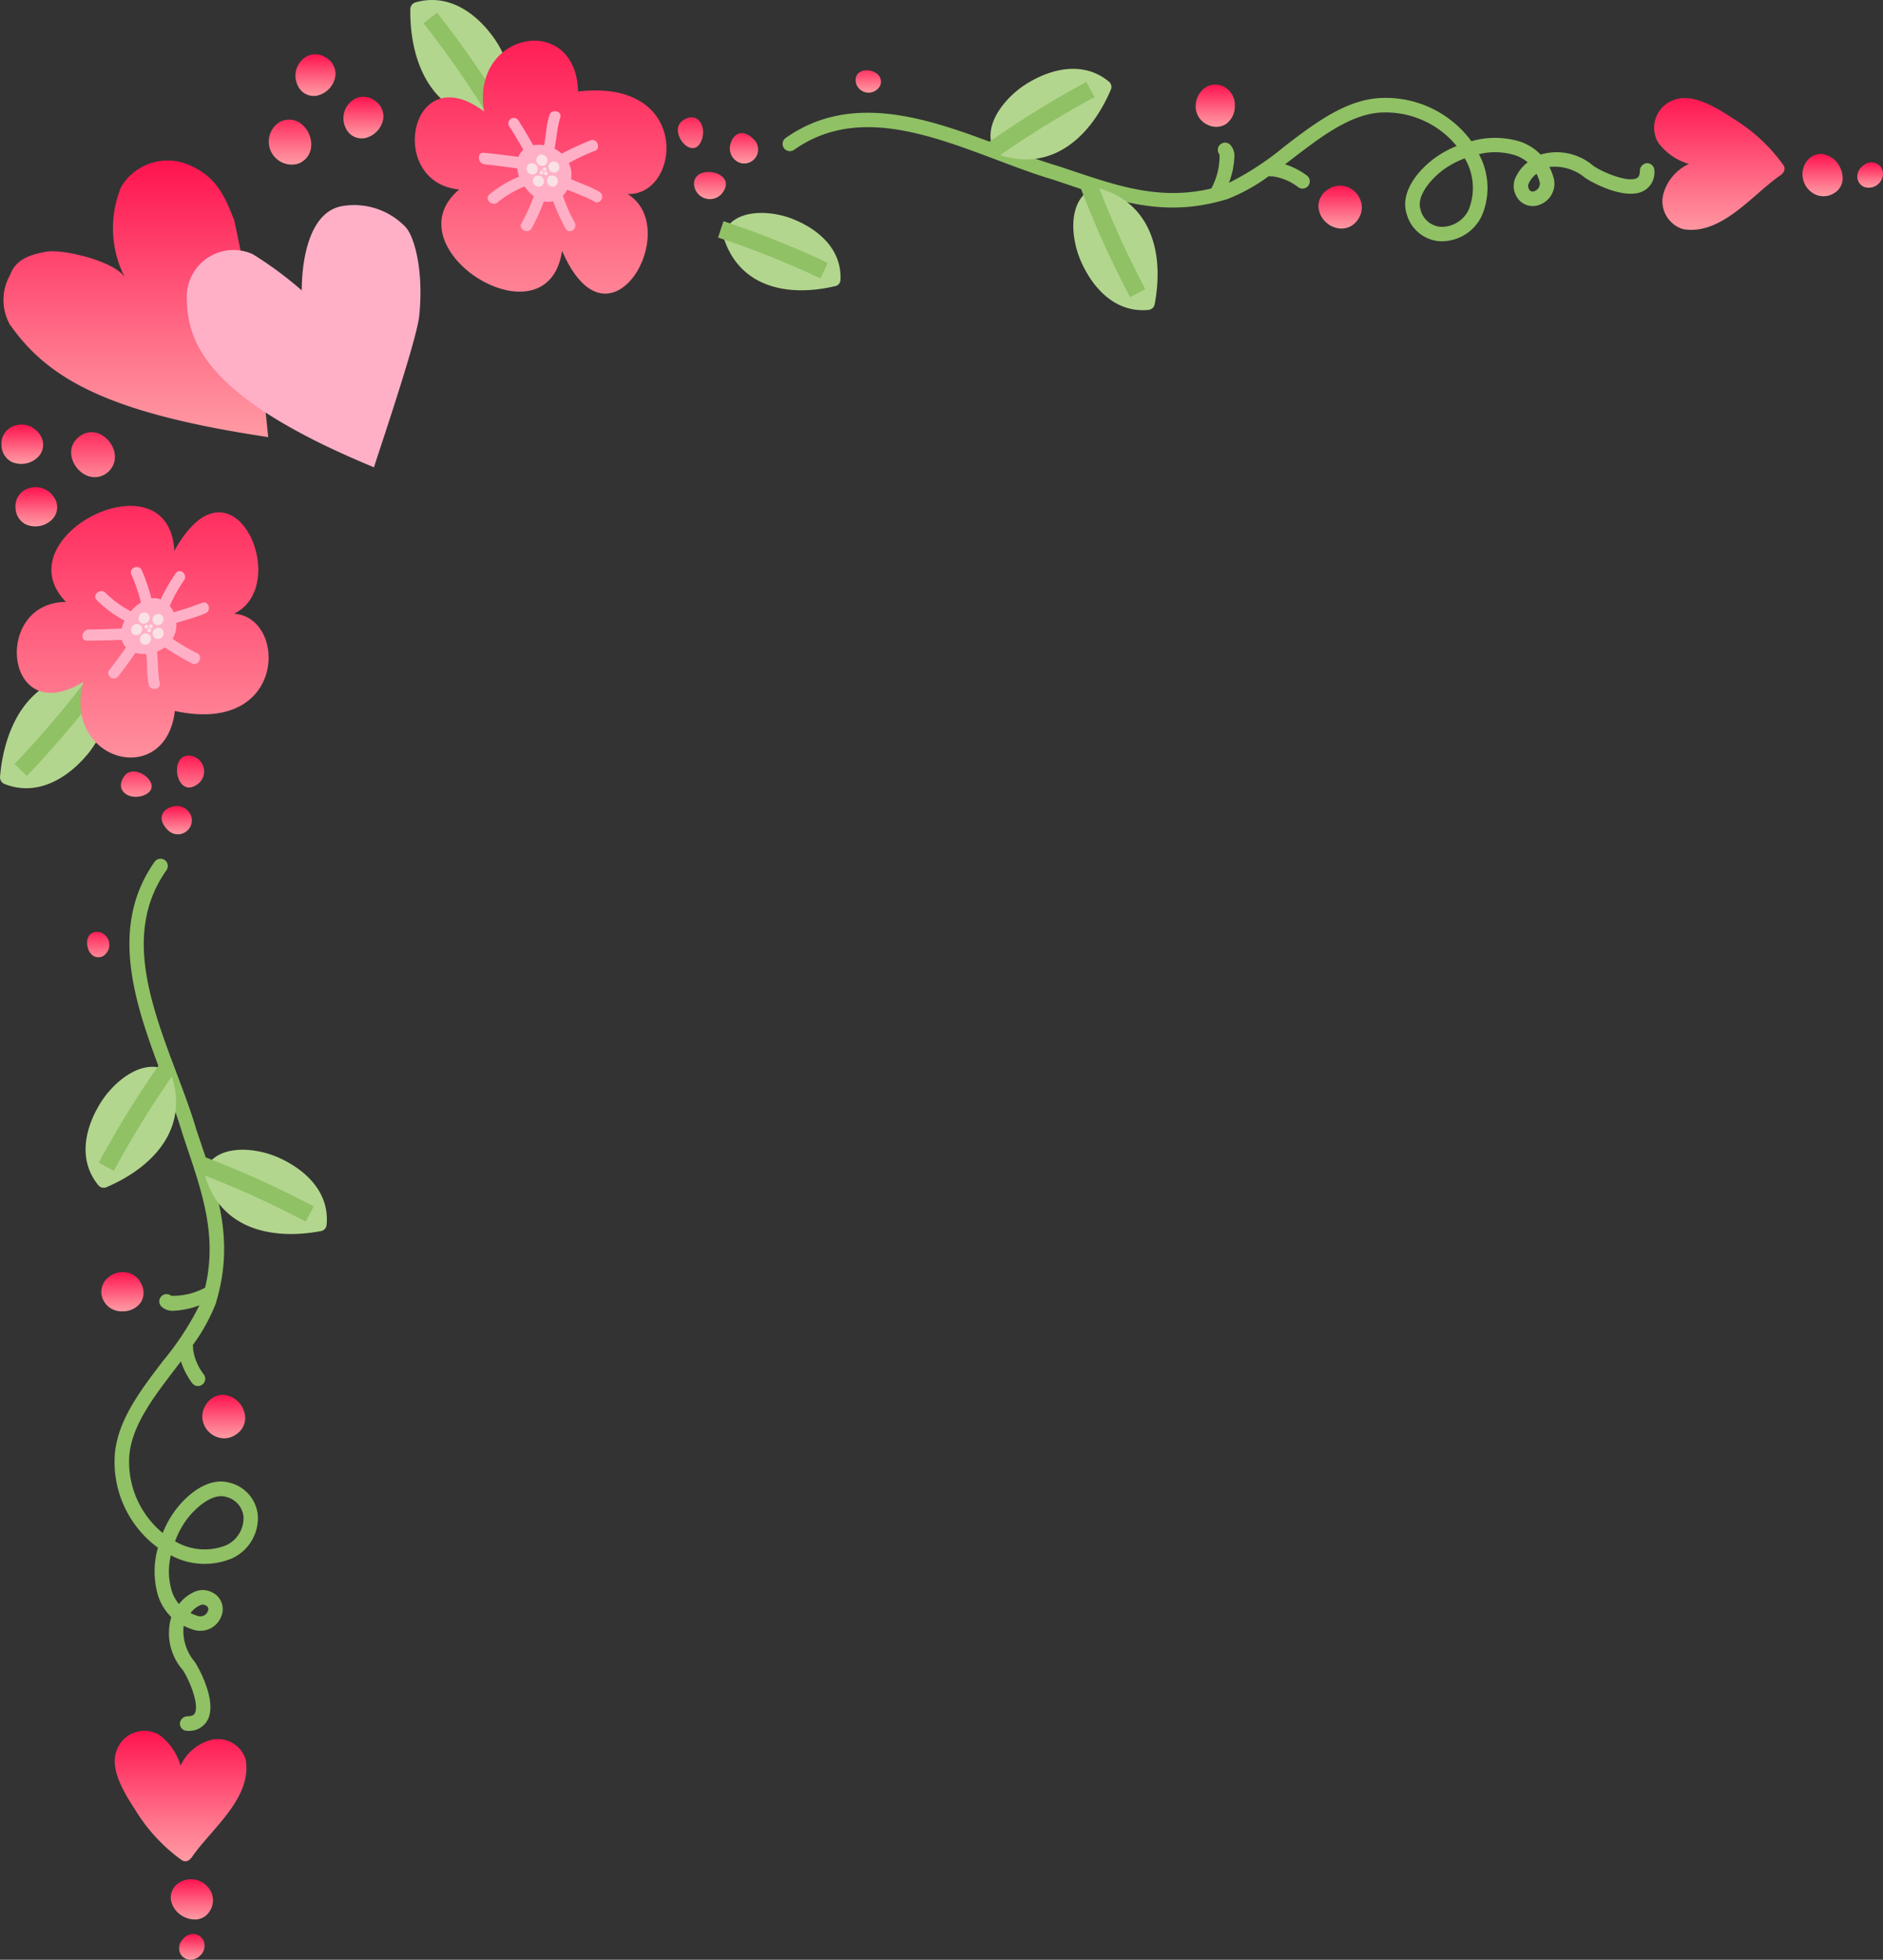 <svg id="pinky_flower_tl" xmlns="http://www.w3.org/2000/svg" xmlns:xlink="http://www.w3.org/1999/xlink" width="109.54" height="113.95" viewBox="0 0 109.54 113.95">
  <rect x="0" y="0" width="109.54" height="113.95" fill="#333333" stroke="none"/>
  <defs>
    <linearGradient id="linear-gradient" x1="0.5" x2="0.5" y2="1" gradientUnits="objectBoundingBox">
      <stop offset="0" stop-color="#ff134f"/>
      <stop offset="0.132" stop-color="#ff265b"/>
      <stop offset="0.724" stop-color="#ff798e"/>
      <stop offset="0.995" stop-color="#ff9aa3"/>
    </linearGradient>
  </defs>
  <g id="Group_2570" data-name="Group 2570">
    <path id="Path_50774" data-name="Path 50774" d="M18.169,60.835h0a1.279,1.279,0,0,1,.45.4,1.012,1.012,0,0,1-.055,1.293,1.384,1.384,0,0,1-1.588.311,1.105,1.105,0,0,1-.573-.974,1.082,1.082,0,0,1,.5-1,1.284,1.284,0,0,1,1.27-.035" transform="translate(-16.316 -35.991)" fill="url(#linear-gradient)"/>
    <g id="Group_2559" data-name="Group 2559" transform="translate(0 25.13)">
      <path id="Path_50775" data-name="Path 50775" d="M36.116,220.484h0a1.34,1.34,0,0,1-.545-.122,1.375,1.375,0,0,1-.832-1.033,1.025,1.025,0,0,1,.43-.946,1.3,1.3,0,0,1,1.86.4,1.146,1.146,0,0,1,0,1.175,1.023,1.023,0,0,1-.909.531" transform="translate(-24.801 -134.007)" fill="url(#linear-gradient)"/>
      <path id="Path_50776" data-name="Path 50776" d="M36.308,225.573h-.036a.663.663,0,0,1-.562-.357.72.72,0,0,1,.056-.723.994.994,0,0,1,.115-.146.786.786,0,0,1,.577-.27.659.659,0,0,1,.619.431.773.773,0,0,1-.25.857.782.782,0,0,1-.519.208" transform="translate(-25.22 -136.753)" fill="url(#linear-gradient)"/>
      <path id="Path_50777" data-name="Path 50777" d="M34.318,102.026c-.518.156-.871.68-.211,1.343a.815.815,0,0,0,1.366-.8.888.888,0,0,0-1.156-.539" transform="translate(-24.345 -80.236)" fill="url(#linear-gradient)"/>
      <path id="Path_50778" data-name="Path 50778" d="M36.169,96.51a.921.921,0,0,1,.436,1.664c-1.25.9-1.709-1.78-.436-1.664" transform="translate(-25.116 -77.702)" fill="url(#linear-gradient)"/>
      <path id="Path_50779" data-name="Path 50779" d="M29.525,98.511c-.6.873.366,1.435,1.178,1.089,1.236-.529-.563-1.976-1.178-1.089" transform="translate(-22.304 -78.5)" fill="url(#linear-gradient)"/>
      <path id="Path_50780" data-name="Path 50780" d="M26.415,115.613c-1.156-.23-.849,1.781.147,1.408a.762.762,0,0,0-.147-1.408" transform="translate(-20.607 -86.538)" fill="url(#linear-gradient)"/>
      <path id="Path_50781" data-name="Path 50781" d="M19.687,67.6h0a1.268,1.268,0,0,1,.45.4,1.013,1.013,0,0,1-.054,1.293,1.382,1.382,0,0,1-1.588.31,1.107,1.107,0,0,1-.574-.974,1.078,1.078,0,0,1,.5-.994,1.279,1.279,0,0,1,1.268-.035" transform="translate(-17.018 -64.253)" fill="url(#linear-gradient)"/>
      <path id="Path_50782" data-name="Path 50782" d="M25.978,63.907a.466.466,0,0,0,.04-.039.358.358,0,0,0,.046-.026c1.205-1.048-.364-3.026-1.618-2.109C23.15,62.68,24.651,64.774,25.978,63.907Z" transform="translate(-19.81 -61.497)" fill="url(#linear-gradient)"/>
      <path id="Path_50783" data-name="Path 50783" d="M29.855,206.651a9.966,9.966,0,0,0,2.715,2.939.364.364,0,0,0,.5-.079.385.385,0,0,0,.073-.072c1.126-1.651,3.519-3.435,3.151-5.679a1.692,1.692,0,0,0-2.173-1.117,2.733,2.733,0,0,0-1.62,1.446,3.411,3.411,0,0,0-1.24-1.784,1.709,1.709,0,0,0-2.491.945C28.367,204.348,29.293,205.789,29.855,206.651Z" transform="translate(-21.996 -126.561)" fill="url(#linear-gradient)"/>
      <g id="Group_2555" data-name="Group 2555" transform="translate(0 4.284)">
        <g id="Group_2551" data-name="Group 2551" transform="translate(0 9.761)">
          <path id="Path_50784" data-name="Path 50784" d="M16.244,93.64a.425.425,0,0,0,.278.428c1.873.727,3.625-.308,4.818-1.741.967-1.163,1.828-3.292.623-4.5a.356.356,0,0,0-.313-.173C18.127,87.584,16.518,90.465,16.244,93.64Z" transform="translate(-16.242 -87.65)" fill="#b3d68e"/>
          <path id="Path_50785" data-name="Path 50785" d="M23.2,87.647a59.7,59.7,0,0,1-4.716,5.593" transform="translate(-17.279 -87.647)" fill="none" stroke="#90c165" stroke-miterlimit="10" stroke-width="1"/>
        </g>
        <g id="Group_2554" data-name="Group 2554" transform="translate(0.979)">
          <path id="Path_50786" data-name="Path 50786" d="M20.921,75.059c-3.718-3.823,6-8.674,6.308-2.974,3.367-6.084,6.924,2,3.47,3.659,3.105.19,3.094,7.082-3.441,5.656-.547,4.564-6.544,2.917-5.334-1.684-4.58,2.806-5.3-4.646-1-4.657Z" transform="translate(-18.064 -69.473)" fill="url(#linear-gradient)"/>
          <path id="Path_50787" data-name="Path 50787" d="M25.548,79.724c.635,0,1.272-.03,1.912-.054a1.917,1.917,0,0,1,.16-.46A6.758,6.758,0,0,1,25.989,78c-.271-.309.26-.708.528-.4a5.976,5.976,0,0,0,1.472,1.065,2.6,2.6,0,0,1,.589-.509,10.091,10.091,0,0,0-.558-1.627c-.18-.375.431-.623.6-.258a10.276,10.276,0,0,1,.563,1.645,1.121,1.121,0,0,1,.541.059,10.833,10.833,0,0,1,.868-1.507c.238-.357.727.045.49.4a8.52,8.52,0,0,0-.83,1.488,1.534,1.534,0,0,1,.227.365,17.18,17.18,0,0,0,1.633-.539c.386-.171.606.434.218.6-.549.247-1.134.374-1.7.566a.329.329,0,0,0,.006.043,1.562,1.562,0,0,1-.218.876,11.25,11.25,0,0,0,1.42.836c.379.158.1.763-.277.605a18.042,18.042,0,0,1-1.6-.939,2.149,2.149,0,0,1-.45.242c.071.6.03,1.221.159,1.821.088.408-.558.494-.641.091-.126-.578-.072-1.19-.144-1.776a1.791,1.791,0,0,1-.629-.066c-.319.465-.649.921-1,1.362a.317.317,0,1,1-.49-.4c.327-.418.642-.841.943-1.275a1.027,1.027,0,0,1-.241-.438c-.677.026-1.357.041-2.033.045C25.019,80.38,25.138,79.727,25.548,79.724Z" transform="translate(-21.356 -72.537)" fill="#ffb0c7"/>
          <g id="Group_2552" data-name="Group 2552" transform="translate(6.649 6.198)" opacity="0.7">
            <path id="Path_50788" data-name="Path 50788" d="M32.783,81.383a.317.317,0,0,0,.169.419.333.333,0,0,0,.418-.194.316.316,0,0,0-.168-.42A.336.336,0,0,0,32.783,81.383Z" transform="translate(-31.515 -81.085)" fill="#f8f7f2"/>
            <path id="Path_50789" data-name="Path 50789" d="M31.282,81.227a.31.31,0,0,0,.168.415.329.329,0,0,0,.418-.193.311.311,0,0,0-.167-.417A.333.333,0,0,0,31.282,81.227Z" transform="translate(-30.82 -81.013)" fill="#f8f7f2"/>
            <path id="Path_50790" data-name="Path 50790" d="M32.8,82.882a.317.317,0,0,0,.169.418.335.335,0,0,0,.419-.192.32.32,0,0,0-.169-.423A.338.338,0,0,0,32.8,82.882Z" transform="translate(-31.523 -81.778)" fill="#f8f7f2"/>
            <path id="Path_50791" data-name="Path 50791" d="M31.435,83.5a.315.315,0,0,0,.169.419.336.336,0,0,0,.418-.193.313.313,0,0,0-.169-.419A.334.334,0,0,0,31.435,83.5Z" transform="translate(-30.891 -82.066)" fill="#f8f7f2"/>
            <path id="Path_50792" data-name="Path 50792" d="M30.469,82.475a.317.317,0,0,0,.171.419.334.334,0,0,0,.418-.195.313.313,0,0,0-.17-.418A.337.337,0,0,0,30.469,82.475Z" transform="translate(-30.444 -81.591)" fill="#f8f7f2"/>
          </g>
          <g id="Group_2553" data-name="Group 2553" transform="translate(7.429 6.894)" opacity="0.7">
            <path id="Path_50793" data-name="Path 50793" d="M32.374,82.381a.106.106,0,0,0,.057.142.115.115,0,0,0,.145-.064.108.108,0,1,0-.2-.078Z" transform="translate(-32.113 -82.308)" fill="#f8f7f2"/>
            <path id="Path_50794" data-name="Path 50794" d="M31.9,82.429a.1.1,0,0,0,.059.14A.113.113,0,0,0,32.1,82.5a.107.107,0,0,0-.055-.143A.117.117,0,0,0,31.9,82.429Z" transform="translate(-31.895 -82.329)" fill="#f8f7f2"/>
            <path id="Path_50795" data-name="Path 50795" d="M32.194,82.817a.106.106,0,0,0,.059.141.113.113,0,0,0,.086-.209A.117.117,0,0,0,32.194,82.817Z" transform="translate(-32.03 -82.509)" fill="#f8f7f2"/>
          </g>
        </g>
      </g>
      <g id="Group_2558" data-name="Group 2558" transform="translate(4.979 24.81)">
        <path id="Path_50796" data-name="Path 50796" d="M31,147.607c.057.045.118.09.177.133a5,5,0,0,0,.017,2.819,3.045,3.045,0,0,0,.759,1.213,3.269,3.269,0,0,0,.661,3.071c.394.582.978,2.017.707,2.524-.025.049-.094.176-.433.176h-.01a.447.447,0,0,0-.424.421.422.422,0,0,0,.419.424h.014a1.223,1.223,0,0,0,1.177-.623c.563-1.054-.469-2.976-.755-3.4a2.768,2.768,0,0,1-.636-2.086,3.611,3.611,0,0,0,.626.247,1.3,1.3,0,0,0,1.559-.787,1.079,1.079,0,0,0-.54-1.407,1.18,1.18,0,0,0-.944-.056,2.3,2.3,0,0,0-.971.742,2.232,2.232,0,0,1-.414-.737,3.963,3.963,0,0,1-.061-2.1,4.114,4.114,0,0,0,3.572.173,2.585,2.585,0,0,0,1.49-2.478,2.156,2.156,0,0,0-1.619-1.907c-1.232-.376-2.516.666-3.24,1.674a5.9,5.9,0,0,0-.677,1.242,5.348,5.348,0,0,1-1.954-4.185c0-1.851,1.342-3.609,2.644-5.31q.185-.243.371-.488a4.325,4.325,0,0,0,.663,1.283.424.424,0,0,0,.328.156.415.415,0,0,0,.265-.095.421.421,0,0,0,.063-.593,3.1,3.1,0,0,1-.616-1.485.429.429,0,0,0-.02-.2,10.66,10.66,0,0,0,1.344-2.428c.047-.153.085-.3.125-.453,0-.01.005-.021.009-.031.865-3.3-.015-5.917-1.028-8.924l-.23-.679c-.307-1.051-.714-2.13-1.144-3.274-1.533-4.066-3.118-8.271-.6-11.834a.422.422,0,1,0-.69-.487c-2.773,3.928-1.032,8.545.5,12.619.424,1.127.826,2.193,1.131,3.229l.234.7c.947,2.808,1.773,5.26,1.073,8.212a3.942,3.942,0,0,1-1.974.477.422.422,0,0,0-.542.647.947.947,0,0,0,.7.218,4.761,4.761,0,0,0,1.484-.314,16.94,16.94,0,0,1-2.12,3.235c-1.385,1.812-2.817,3.686-2.817,5.822A6.189,6.189,0,0,0,31,147.607Zm1.173-.243a5.26,5.26,0,0,1,.645-1.22c.49-.68,1.512-1.6,2.308-1.361a1.314,1.314,0,0,1,1.028,1.166,1.74,1.74,0,0,1-1.019,1.654A3.376,3.376,0,0,1,32.17,147.364Zm.9,4.174a1.45,1.45,0,0,1,.58-.46.324.324,0,0,1,.283.01.242.242,0,0,1,.143.344.464.464,0,0,1-.54.288A2.623,2.623,0,0,1,33.069,151.538Z" transform="translate(-26.968 -107.688)" fill="#90c165"/>
        <path id="Path_50797" data-name="Path 50797" d="M28.454,154.7h0a1.175,1.175,0,0,1-1.193-.829,1.078,1.078,0,0,1,.179-.957,1.313,1.313,0,0,1,1.027-.49,1.16,1.16,0,0,1,1.088.7,1.081,1.081,0,0,1-.039,1.056,1.26,1.26,0,0,1-1.062.52" transform="translate(-26.302 -128.394)" fill="url(#linear-gradient)"/>
        <path id="Path_50798" data-name="Path 50798" d="M39.42,168.234a1.287,1.287,0,0,1-1.116-.686,1.219,1.219,0,0,1,.064-1.271,1.172,1.172,0,0,1,.979-.573,1.384,1.384,0,0,1,1.247.987,1.146,1.146,0,0,1-.483,1.326,1.232,1.232,0,0,1-.692.218" transform="translate(-31.365 -134.543)" fill="url(#linear-gradient)"/>
        <g id="Group_2556" data-name="Group 2556" transform="translate(6.775 16.908)">
          <path id="Path_50799" data-name="Path 50799" d="M45.159,143.9a.4.4,0,0,0,.316-.36c.179-1.88-1.2-3.2-2.8-3.913-1.3-.578-3.445-.813-4.23.585a.334.334,0,0,0-.076.328C39.2,143.739,42.217,144.46,45.159,143.9Z" transform="translate(-38.23 -139.168)" fill="#b3d68e"/>
          <path id="Path_50800" data-name="Path 50800" d="M38.126,140.854a56.115,56.115,0,0,1,6.264,2.838" transform="translate(-38.126 -139.949)" fill="none" stroke="#90c165" stroke-miterlimit="10" stroke-width="1"/>
        </g>
        <g id="Group_2557" data-name="Group 2557" transform="translate(0 12.06)">
          <path id="Path_50801" data-name="Path 50801" d="M30.485,130.626a.335.335,0,0,0-.246-.23c-1.43-.725-3.082.665-3.839,1.869-.932,1.484-1.346,3.351-.15,4.812a.4.4,0,0,0,.464.124C29.47,136.03,31.574,133.752,30.485,130.626Z" transform="translate(-25.513 -130.166)" fill="#b3d68e"/>
          <path id="Path_50802" data-name="Path 50802" d="M31.377,130.141a56.1,56.1,0,0,0-3.623,5.845" transform="translate(-26.55 -130.141)" fill="none" stroke="#90c165" stroke-miterlimit="10" stroke-width="1"/>
        </g>
      </g>
    </g>
    <g id="Group_2569" data-name="Group 2569" transform="translate(15.618)">
      <path id="Path_50803" data-name="Path 50803" d="M213.807,32.768a1.024,1.024,0,0,1-.531.909,1.148,1.148,0,0,1-1.175,0,1.3,1.3,0,0,1-.4-1.86,1.025,1.025,0,0,1,.946-.43,1.378,1.378,0,0,1,1.033.833,1.338,1.338,0,0,1,.122.545h0" transform="translate(-122.228 -22.428)" fill="url(#linear-gradient)"/>
      <path id="Path_50804" data-name="Path 50804" d="M218.895,32.96v-.036a.665.665,0,0,0-.357-.562.72.72,0,0,0-.723.056.994.994,0,0,0-.146.115.787.787,0,0,0-.27.577.659.659,0,0,0,.431.619.834.834,0,0,0,1.066-.769" transform="translate(-124.973 -22.848)" fill="url(#linear-gradient)"/>
      <path id="Path_50805" data-name="Path 50805" d="M95.349,29.7c.156-.517.679-.871,1.342-.21a.814.814,0,0,1-.8,1.366.888.888,0,0,1-.539-1.156" transform="translate(-68.456 -21.386)" fill="url(#linear-gradient)"/>
      <path id="Path_50806" data-name="Path 50806" d="M91.416,34.087a.921.921,0,0,0,1.664.436c.9-1.25-1.78-1.709-1.664-.436" transform="translate(-66.656 -23.329)" fill="url(#linear-gradient)"/>
      <path id="Path_50807" data-name="Path 50807" d="M89.935,27.6c.874-.6,1.435.366,1.089,1.178-.528,1.236-1.976-.563-1.089-1.178" transform="translate(-65.841 -20.59)" fill="url(#linear-gradient)"/>
      <path id="Path_50808" data-name="Path 50808" d="M108.936,23.067c-.23-1.156,1.781-.849,1.408.147a.762.762,0,0,1-1.408-.147" transform="translate(-74.759 -18.235)" fill="url(#linear-gradient)"/>
      <path id="Path_50809" data-name="Path 50809" d="M53.437,26.419a1.278,1.278,0,0,1,.643-1.094,1.078,1.078,0,0,1,1.111.044,1.11,1.11,0,0,1,.577.972,1.382,1.382,0,0,1-1.039,1.241,1.013,1.013,0,0,1-1.159-.577,1.269,1.269,0,0,1-.133-.587h0" transform="translate(-49.077 -19.562)" fill="url(#linear-gradient)"/>
      <path id="Path_50810" data-name="Path 50810" d="M46,27.78a1.338,1.338,0,0,0,1.066,2.435.38.38,0,0,0,.046-.027.427.427,0,0,0,.053-.016C48.567,29.427,47.458,27.1,46,27.78Z" transform="translate(-45.32 -20.703)" fill="url(#linear-gradient)"/>
      <path id="Path_50811" data-name="Path 50811" d="M48.243,21.821a1.284,1.284,0,0,1,.643-1.1A1.082,1.082,0,0,1,50,20.772a1.105,1.105,0,0,1,.576.972,1.384,1.384,0,0,1-1.039,1.241,1.014,1.014,0,0,1-1.159-.577,1.277,1.277,0,0,1-.134-.587h0" transform="translate(-46.673 -17.433)" fill="url(#linear-gradient)"/>
      <path id="Path_50812" data-name="Path 50812" d="M196.572,25.425a1.708,1.708,0,0,0-.945,2.491,3.41,3.41,0,0,0,1.784,1.241,2.732,2.732,0,0,0-1.447,1.62,1.692,1.692,0,0,0,1.117,2.173c2.244.368,4.029-2.025,5.68-3.151a.4.4,0,0,0,.072-.074.363.363,0,0,0,.078-.5,9.973,9.973,0,0,0-2.938-2.715C199.112,25.945,197.671,25.019,196.572,25.425Z" transform="translate(-114.782 -19.624)" fill="url(#linear-gradient)"/>
      <g id="Group_2564" data-name="Group 2564" transform="translate(8.253)">
        <g id="Group_2560" data-name="Group 2560">
          <path id="Path_50813" data-name="Path 50813" d="M65.487,21.722a.355.355,0,0,0,.329-.142c1.316-1.085.665-3.288-.185-4.539C64.582,15.5,62.938,14.3,61,14.843a.424.424,0,0,0-.318.4C60.651,18.429,61.975,21.451,65.487,21.722Z" transform="translate(-60.685 -14.71)" fill="#b3d68e"/>
          <path id="Path_50814" data-name="Path 50814" d="M66.994,22.674a59.725,59.725,0,0,0-4.154-6.023" transform="translate(-61.682 -15.609)" fill="none" stroke="#90c165" stroke-miterlimit="10" stroke-width="1"/>
        </g>
        <g id="Group_2563" data-name="Group 2563" transform="translate(0.26 2.368)">
          <path id="Path_50815" data-name="Path 50815" d="M63.744,27.771c-4.071,3.446,5.139,9.213,5.991,3.569,2.763,6.38,7.084-1.318,3.807-3.307,3.109.111,3.764-6.75-2.878-5.961-.1-4.6-6.232-3.535-5.471,1.161C60.9,20,59.471,27.345,63.744,27.771Z" transform="translate(-61.168 -19.119)" fill="url(#linear-gradient)"/>
          <path id="Path_50816" data-name="Path 50816" d="M68.436,29.843c.632.062,1.264.151,1.9.238a1.9,1.9,0,0,0,.114.473A6.769,6.769,0,0,0,68.709,31.6c-.3.281.191.73.487.45a5.964,5.964,0,0,1,1.567-.918,2.606,2.606,0,0,0,.537.563,10.1,10.1,0,0,1-.712,1.566c-.215.356.368.661.577.315a10.358,10.358,0,0,0,.719-1.583,1.113,1.113,0,0,0,.544-.006,10.8,10.8,0,0,0,.719,1.584c.2.379.728.025.526-.353a8.6,8.6,0,0,1-.682-1.561,1.534,1.534,0,0,0,.262-.342c.525.229,1.069.412,1.574.694.368.207.645-.373.274-.578-.523-.3-1.092-.482-1.639-.728a.282.282,0,0,1,.01-.042,1.555,1.555,0,0,0-.133-.893,11.3,11.3,0,0,1,1.494-.7c.393-.121.175-.749-.217-.629a17.987,17.987,0,0,0-1.688.779,2.116,2.116,0,0,0-.425-.284c.129-.592.148-1.213.334-1.8.127-.4-.507-.546-.629-.153-.181.563-.186,1.178-.315,1.754a1.8,1.8,0,0,0-.633,0c-.272-.494-.557-.979-.86-1.452a.317.317,0,1,0-.526.354c.285.447.558.9.815,1.36a1.023,1.023,0,0,0-.281.412c-.671-.09-1.347-.171-2.02-.24C67.973,29.139,68.029,29.8,68.436,29.843Z" transform="translate(-64.378 -22.655)" fill="#ffb0c7"/>
          <g id="Group_2561" data-name="Group 2561" transform="translate(6.505 6.623)" opacity="0.7">
            <path id="Path_50817" data-name="Path 50817" d="M75.491,34.1a.317.317,0,0,1,.209-.4.333.333,0,0,1,.4.234.316.316,0,0,1-.208.4A.336.336,0,0,1,75.491,34.1Z" transform="translate(-74.297 -32.484)" fill="#f8f7f2"/>
            <path id="Path_50818" data-name="Path 50818" d="M73.982,34.109a.311.311,0,0,1,.207-.4.329.329,0,0,1,.4.233.311.311,0,0,1-.206.4A.333.333,0,0,1,73.982,34.109Z" transform="translate(-73.598 -32.491)" fill="#f8f7f2"/>
            <path id="Path_50819" data-name="Path 50819" d="M75.654,32.605a.316.316,0,0,1,.208-.4.336.336,0,0,1,.4.231.321.321,0,0,1-.209.4A.337.337,0,0,1,75.654,32.605Z" transform="translate(-74.372 -31.795)" fill="#f8f7f2"/>
            <path id="Path_50820" data-name="Path 50820" d="M74.354,31.859a.314.314,0,0,1,.209-.4.335.335,0,0,1,.4.232.313.313,0,0,1-.208.4A.334.334,0,0,1,74.354,31.859Z" transform="translate(-73.77 -31.449)" fill="#f8f7f2"/>
            <path id="Path_50821" data-name="Path 50821" d="M73.294,32.786a.317.317,0,0,1,.211-.4.334.334,0,0,1,.4.234.312.312,0,0,1-.209.4A.337.337,0,0,1,73.294,32.786Z" transform="translate(-73.279 -31.878)" fill="#f8f7f2"/>
          </g>
          <g id="Group_2562" data-name="Group 2562" transform="translate(7.265 7.361)" opacity="0.7">
            <path id="Path_50822" data-name="Path 50822" d="M75.163,33.416a.107.107,0,0,1,.071-.136.115.115,0,0,1,.138.079.108.108,0,1,1-.209.057Z" transform="translate(-74.909 -33.033)" fill="#f8f7f2"/>
            <path id="Path_50823" data-name="Path 50823" d="M74.7,33.322a.1.1,0,0,1,.072-.134.114.114,0,0,1,.134.081.108.108,0,0,1-.069.138A.118.118,0,0,1,74.7,33.322Z" transform="translate(-74.695 -32.991)" fill="#f8f7f2"/>
            <path id="Path_50824" data-name="Path 50824" d="M75.026,32.964a.107.107,0,0,1,.073-.135.113.113,0,0,1,.065.216A.117.117,0,0,1,75.026,32.964Z" transform="translate(-74.846 -32.825)" fill="#f8f7f2"/>
          </g>
        </g>
      </g>
      <g id="Group_2567" data-name="Group 2567" transform="translate(29.913 4.004)">
        <path id="Path_50825" data-name="Path 50825" d="M136.03,25.307c-2.137,0-4.011,1.432-5.823,2.817a16.94,16.94,0,0,1-3.234,2.12,4.767,4.767,0,0,0,.314-1.484.949.949,0,0,0-.217-.7.422.422,0,0,0-.647.542,3.941,3.941,0,0,1-.478,1.974c-2.952.7-5.4-.125-8.212-1.073l-.7-.234c-1.035-.3-2.1-.707-3.229-1.131-4.073-1.535-8.69-3.276-12.618-.5a.422.422,0,1,0,.487.69c3.563-2.515,7.767-.931,11.834.6,1.143.43,2.223.837,3.273,1.144l.68.23c3.007,1.014,5.624,1.893,8.924,1.029a.286.286,0,0,0,.031-.009c.15-.04.3-.078.453-.125A10.675,10.675,0,0,0,129.3,29.85a.413.413,0,0,0,.2.02,3.1,3.1,0,0,1,1.485.617.421.421,0,0,0,.594-.063.416.416,0,0,0,.095-.265.428.428,0,0,0-.156-.329,4.331,4.331,0,0,0-1.283-.662l.488-.372c1.7-1.3,3.46-2.644,5.31-2.644a5.35,5.35,0,0,1,4.185,1.953,5.947,5.947,0,0,0-1.242.677c-1.008.725-2.05,2.008-1.674,3.24a2.156,2.156,0,0,0,1.907,1.619,2.585,2.585,0,0,0,2.477-1.49,4.113,4.113,0,0,0-.173-3.572,3.963,3.963,0,0,1,2.1.061,2.212,2.212,0,0,1,.737.414,2.31,2.31,0,0,0-.742.971,1.18,1.18,0,0,0,.057.944,1.078,1.078,0,0,0,1.407.54,1.3,1.3,0,0,0,.786-1.559,3.51,3.51,0,0,0-.247-.626,2.766,2.766,0,0,1,2.086.636c.419.286,2.342,1.318,3.4.755a1.225,1.225,0,0,0,.623-1.177v-.014a.421.421,0,0,0-.424-.419.446.446,0,0,0-.42.424v.01c0,.338-.127.408-.176.432-.508.271-1.942-.313-2.524-.707a3.272,3.272,0,0,0-3.071-.662,3.049,3.049,0,0,0-1.212-.759,5.007,5.007,0,0,0-2.82-.017c-.042-.059-.088-.12-.133-.177A6.187,6.187,0,0,0,136.03,25.307Zm4.9,6.477a1.741,1.741,0,0,1-1.654,1.019,1.314,1.314,0,0,1-1.166-1.028c-.242-.8.68-1.818,1.36-2.308a5.278,5.278,0,0,1,1.22-.645A3.376,3.376,0,0,1,140.926,31.784Zm4.116-1.6a.464.464,0,0,1-.288.54.242.242,0,0,1-.344-.142.325.325,0,0,1-.01-.283,1.464,1.464,0,0,1,.461-.58A2.642,2.642,0,0,1,145.043,30.186Z" transform="translate(-101.011 -23.619)" fill="#90c165"/>
        <path id="Path_50826" data-name="Path 50826" d="M148.019,25.105a1.257,1.257,0,0,1-.521,1.062,1.079,1.079,0,0,1-1.055.04,1.161,1.161,0,0,1-.7-1.088,1.314,1.314,0,0,1,.49-1.028,1.074,1.074,0,0,1,.957-.178,1.175,1.175,0,0,1,.829,1.193h0" transform="translate(-121.717 -22.954)" fill="url(#linear-gradient)"/>
        <path id="Path_50827" data-name="Path 50827" d="M161.557,36.072a1.229,1.229,0,0,1-.218.692,1.147,1.147,0,0,1-1.326.483A1.384,1.384,0,0,1,159.027,36a1.172,1.172,0,0,1,.573-.979,1.218,1.218,0,0,1,1.271-.064,1.286,1.286,0,0,1,.686,1.116" transform="translate(-127.866 -28.017)" fill="url(#linear-gradient)"/>
        <g id="Group_2565" data-name="Group 2565" transform="translate(16.908 6.775)">
          <path id="Path_50828" data-name="Path 50828" d="M133.858,35.017a.334.334,0,0,0-.328.076c-1.4.785-1.164,2.93-.585,4.229.713,1.6,2.034,2.984,3.913,2.8a.4.4,0,0,0,.361-.316C137.782,38.869,137.062,35.853,133.858,35.017Z" transform="translate(-132.491 -34.882)" fill="#b3d68e"/>
          <path id="Path_50829" data-name="Path 50829" d="M134.177,34.778a56.054,56.054,0,0,0,2.838,6.263" transform="translate(-133.271 -34.778)" fill="none" stroke="#90c165" stroke-miterlimit="10" stroke-width="1"/>
        </g>
        <g id="Group_2566" data-name="Group 2566" transform="translate(12.06)">
          <path id="Path_50830" data-name="Path 50830" d="M130.523,23.365a.4.4,0,0,0-.124-.464c-1.461-1.2-3.329-.781-4.812.151-1.2.757-2.594,2.408-1.869,3.839a.333.333,0,0,0,.229.245C127.074,28.226,129.352,26.122,130.523,23.365Z" transform="translate(-123.489 -22.165)" fill="#b3d68e"/>
          <path id="Path_50831" data-name="Path 50831" d="M123.464,28.029a56.1,56.1,0,0,1,5.845-3.623" transform="translate(-123.464 -23.202)" fill="none" stroke="#90c165" stroke-miterlimit="10" stroke-width="1"/>
        </g>
      </g>
      <g id="Group_2568" data-name="Group 2568" transform="translate(26.312 12.381)">
        <path id="Path_50832" data-name="Path 50832" d="M101.1,42.011a.376.376,0,0,0,.281-.353c.087-1.775-1.27-2.956-2.806-3.556-1.246-.487-3.273-.614-3.949.734a.315.315,0,0,0-.057.312C95.49,42.121,98.356,42.668,101.1,42.011Z" transform="translate(-94.419 -37.761)" fill="#b3d68e"/>
        <path id="Path_50833" data-name="Path 50833" d="M94.308,39.544a52.77,52.77,0,0,1,6.01,2.4" transform="translate(-94.308 -38.587)" fill="none" stroke="#90c165" stroke-miterlimit="10" stroke-width="1"/>
      </g>
    </g>
  </g>
  <g id="Group_2571" data-name="Group 2571" transform="translate(0.18 9.338)">
    <path id="Path_50834" data-name="Path 50834" d="M32,48.173a108.7,108.7,0,0,0-1.974-12.6c-.547-1.406-1.027-2.465-2.438-3.135a3.147,3.147,0,0,0-4.148,1.2,6.276,6.276,0,0,0,.225,5.257c-.584-.947-3.6-1.675-4.58-1.5-.934.164-1.776.444-2.1,1.351a2.932,2.932,0,0,0-.019,2.871C19.18,44.789,22.681,46.783,32,48.173Z" transform="translate(-16.578 -32.096)" fill="url(#linear-gradient)"/>
    <path id="Path_50835" data-name="Path 50835" d="M47.366,52.154c.075-.313,2.469-7.294,2.628-8.786.272-2.551-.248-4.563-.773-5.164a4.139,4.139,0,0,0-3.807-1.219c-2.043.466-2.253,3.754-2.253,4.881a21.656,21.656,0,0,0-2.852-2.106,2.719,2.719,0,0,0-3.831,2.631C36.526,44.83,37.529,48.1,47.366,52.154Z" transform="translate(-25.789 -34.32)" fill="#ffb0c7"/>
  </g>
</svg>

